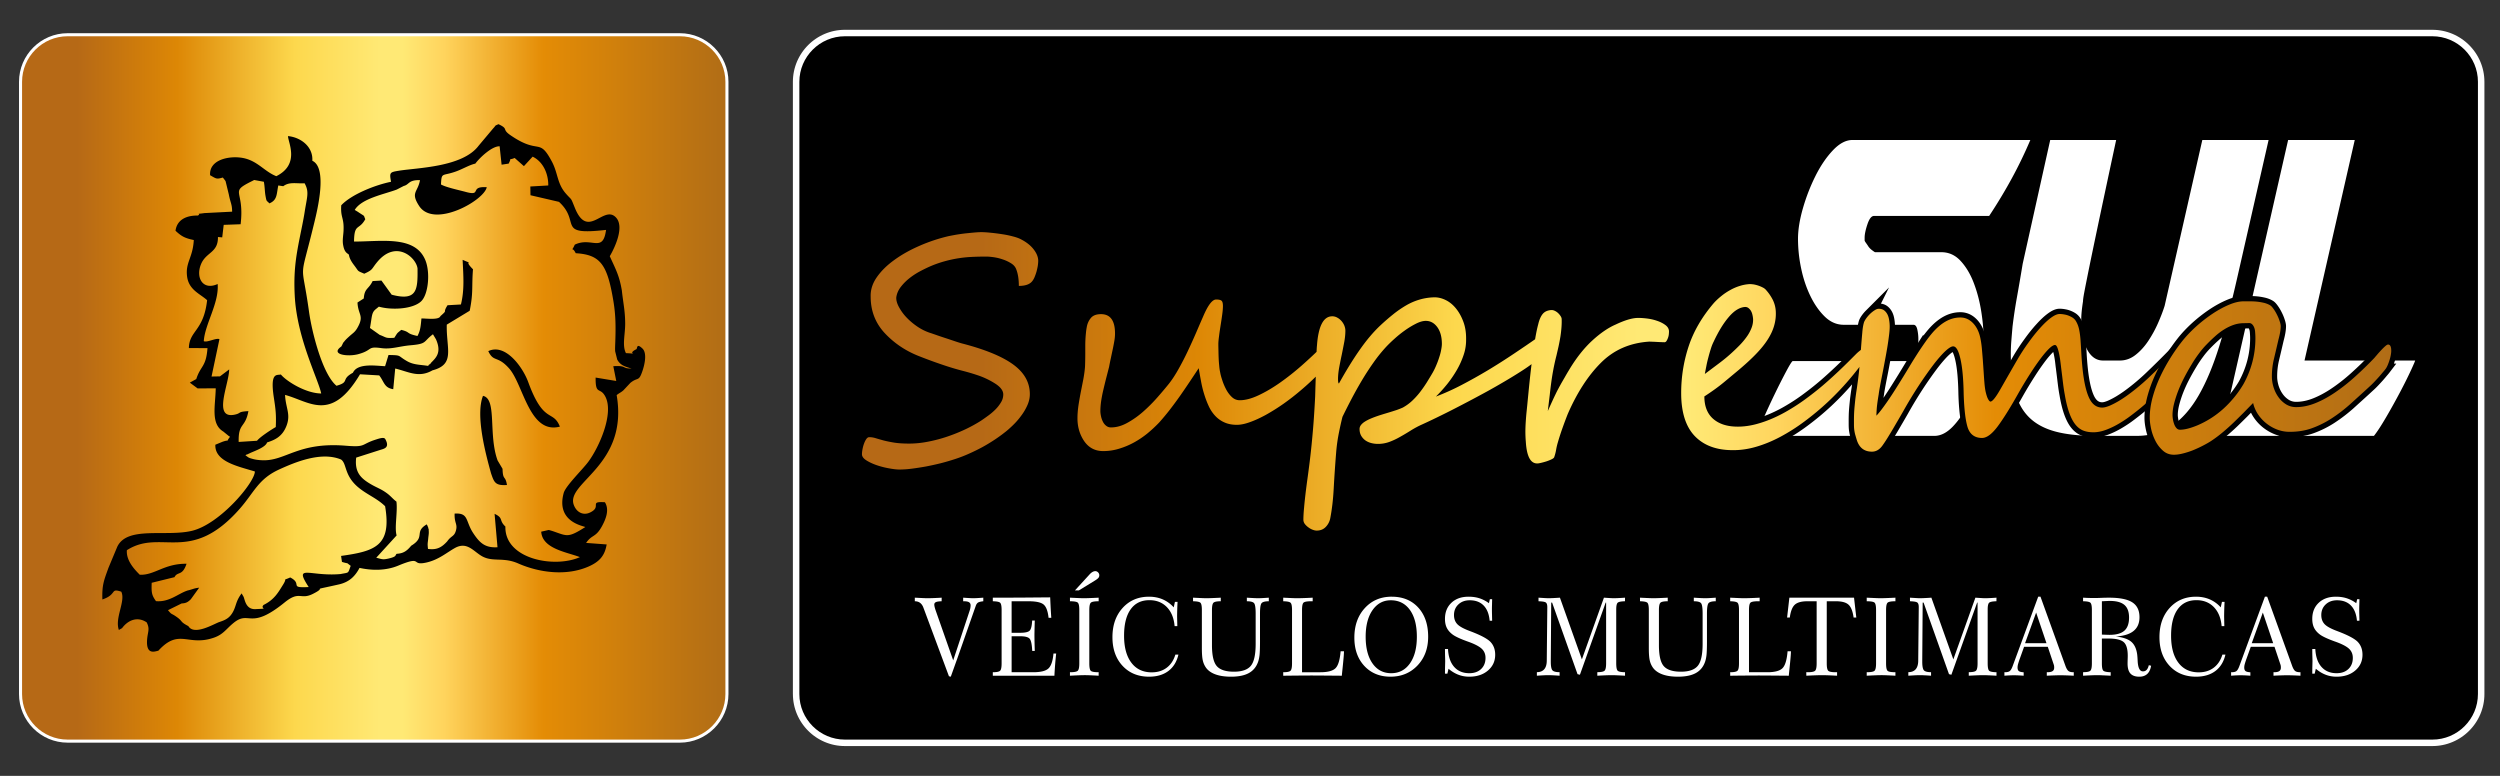 <svg xmlns="http://www.w3.org/2000/svg" width="580" height="180" shape-rendering="geometricPrecision" text-rendering="geometricPrecision" image-rendering="optimizeQuality" fill-rule="evenodd" clip-rule="evenodd"><rect width="100%" height="100%" fill="#333333" stroke="none"/><defs><linearGradient id="a" gradientUnits="userSpaceOnUse" x1="5.119" y1="90" x2="168.293" y2="90"><stop offset="0" stop-color="#B66916"/><stop offset=".078" stop-color="#B66916"/><stop offset=".22" stop-color="#DD8705"/><stop offset=".388" stop-color="#FDD84D"/><stop offset=".51" stop-color="#FFE975"/><stop offset=".541" stop-color="#FFE975"/><stop offset=".6" stop-color="#FFD45D"/><stop offset=".741" stop-color="#E48C05"/><stop offset="1" stop-color="#B16D16"/></linearGradient><linearGradient id="b" gradientUnits="userSpaceOnUse" x1="199.975" y1="88.477" x2="554.769" y2="88.477"><stop offset="0" stop-color="#B66916"/><stop offset=".078" stop-color="#B66916"/><stop offset=".22" stop-color="#DD8705"/><stop offset=".388" stop-color="#FDD84D"/><stop offset=".51" stop-color="#FFE975"/><stop offset=".541" stop-color="#FFE975"/><stop offset=".6" stop-color="#FFD45D"/><stop offset=".741" stop-color="#E48C05"/><stop offset="1" stop-color="#B16D16"/></linearGradient><linearGradient id="c" gradientUnits="userSpaceOnUse" x1="199.975" y1="88.477" x2="554.769" y2="88.477"><stop offset="0" stop-color="#B66916"/><stop offset=".078" stop-color="#B66916"/><stop offset=".22" stop-color="#DD8705"/><stop offset=".388" stop-color="#FDD84D"/><stop offset=".51" stop-color="#FFE975"/><stop offset=".541" stop-color="#FFE975"/><stop offset=".6" stop-color="#FFD45D"/><stop offset=".741" stop-color="#E48C05"/><stop offset="1" stop-color="#B16D16"/></linearGradient></defs><path fill="#fff" fill-rule="nonzero" d="M564.319 9.913H196.015v-3h368.304v3zm12.065 9.062h-3.007l-.011-.466-.036-.459-.057-.451-.08-.445-.102-.436-.122-.429-.143-.42-.163-.41-.182-.401-.201-.391-.218-.379-.237-.369-.254-.355-.27-.344-.286-.33-.301-.316-.316-.301-.329-.285-.343-.27-.356-.254-.368-.236-.38-.219-.39-.201-.401-.181-.41-.163-.42-.143-.428-.122-.436-.102-.444-.079-.451-.058-.458-.035-.465-.012v-3l.618.016.611.046.603.078.594.106.583.136.573.164.56.19.548.217.534.243.521.267.505.292.489.314.473.337.455.358.438.379.419.4.399.419.379.438.359.454.337.474.314.488.291.505.267.52.243.534.217.548.19.56.164.572.135.583.107.593.077.603.047.61.015.618zm-3.007 142.05V18.975h3.007v142.05h-3.007zm-9.058 12.061v-2.999l.465-.012.458-.035.451-.058.444-.08.436-.101.428-.122.42-.143.41-.163.401-.181.39-.201.38-.219.368-.237.356-.253.343-.27.329-.286.316-.301.301-.316.286-.33.27-.343.254-.356.237-.368.218-.38.201-.39.182-.401.163-.411.143-.419.122-.429.102-.437.08-.444.057-.452.036-.459.011-.465h3.007l-.015.617-.047.611-.077.602-.107.593-.135.583-.164.572-.19.561-.217.547-.243.534-.267.52-.291.505-.314.489-.337.473-.359.455-.379.438-.399.419-.419.399-.438.38-.455.358-.473.337-.489.314-.505.291-.521.268-.534.242-.548.217-.56.191-.573.164-.583.135-.594.107-.603.077-.611.047-.618.015zm-368.304-2.999h368.304v2.999H196.015v-2.999zm-12.065-9.062h3.007l.012.465.035.459.057.452.08.444.102.437.122.429.143.419.163.411.182.401.201.39.218.38.237.368.254.356.27.343.286.33.301.316.316.301.329.286.344.27.355.254.368.235.38.22.39.201.401.181.41.163.42.143.428.122.436.101.444.08.45.058.459.035.465.012v2.999l-.618-.015-.611-.047-.603-.077-.594-.107-.583-.135-.573-.164-.56-.191-.548-.217-.534-.242-.521-.268-.505-.291-.489-.314-.473-.337-.455-.358-.438-.38-.419-.4-.399-.418-.38-.438-.358-.455-.337-.473-.314-.489-.291-.505-.267-.52-.243-.534-.217-.547-.19-.561-.164-.572-.135-.583-.107-.593-.077-.602-.047-.611-.015-.617zm3.007-142.05v142.05h-3.007V18.975h3.007zm9.058-12.062v3l-.465.012-.459.035-.45.058-.444.079-.436.102-.428.122-.42.143-.41.163-.401.181-.39.201-.38.219-.368.236-.355.254-.344.27-.329.285-.316.301-.301.316-.286.33-.27.343-.254.356-.237.369-.218.379-.201.391-.182.401-.163.41-.143.42-.122.429-.102.436-.08.445-.057.451-.035.459-.012.466h-3.007l.015-.618.047-.61.077-.603.107-.593.135-.583.164-.572.19-.56.217-.548.243-.534.267-.52.291-.505.314-.488.337-.473.358-.455.38-.438.399-.419.419-.4.438-.379.455-.358.473-.337.489-.315.505-.291.521-.267.534-.243.548-.217.56-.19.573-.164.583-.136.594-.106.603-.078.611-.046.618-.016z"/><path d="M196.015 8.413h368.304c5.809 0 10.562 4.752 10.562 10.562v142.05c0 5.809-4.753 10.562-10.562 10.562H196.015c-5.809 0-10.562-4.753-10.562-10.562V18.975c0-5.81 4.753-10.562 10.562-10.562z"/><path fill="none" stroke="#fff" stroke-width="1.42" stroke-miterlimit="22.926" d="M15.68 8.413h142.052c5.808 0 10.561 4.752 10.561 10.561v142.052c0 5.808-4.753 10.561-10.561 10.561H15.68c-5.809 0-10.561-4.753-10.561-10.561V18.974c0-5.809 4.752-10.561 10.561-10.561z"/><path fill="url(#a)" fill-rule="nonzero" d="M15.68 8.413h142.052c5.808 0 10.561 4.752 10.561 10.561v142.052c0 5.808-4.753 10.561-10.561 10.561H15.68c-5.809 0-10.561-4.753-10.561-10.561V18.974c0-5.809 4.752-10.561 10.561-10.561z"/><path d="M79.334 130.366c1.873.574.741-.048 2.029.907-.698 1.861-.288 1.487-2.343 1.904-7.144.648-10.96-2.453-7.401 3.018-4.742.247-1.297-.69-4.292-2.227-2.039.929-.461-.215-1.69 1.732-1.026 1.626-1.927 3.383-4.474 4.637-.98.989 1.557.809-1.892.981-2.229.11-2.453-2.146-2.761-2.87l-.457-.778c-1.34 1.792-1.214 2.752-1.933 4.152-.824 1.607-1.864 2.029-3.291 2.505-1.221.438-5.794 3.193-7.126.934-2.047-1.068-1.207-1.052-2.652-2.086-1.484-1.061-1.067-.394-2.078-1.616l3.167-1.561c.879-.051 1.363-.201 2.135-.979l1.934-2.678c-1.339.157-1.326.335-2.695.656-2.203.72-4.212 2.739-7.324 2.468-1.022-1.415-1.073-2.028-.999-4.26l5.291-1.303c.71-1.415 1.826-.164 2.796-3.116-5.233-.042-7.399 2.696-10.847 2.555-1.394-1.379-3.174-3.382-2.997-5.697 7.958-5.093 14.717 3.415 26.166-9.585 3.386-3.845 4.298-6.92 9.147-9.135 3.703-1.69 9.751-4.241 14.371-2.319 1.43.997.626 3.773 4.221 6.638 2.012 1.604 4.182 2.415 6.006 4.198 1.546 9.178-2.265 10.425-10.215 11.532l.204 1.393zm-27.519-30.242l1.262 1.029c.051.037.192.122.289.181-1.222 1.565.266.448-1.784 1.172l-1.62.669c-.186 3.981 5.427 5.041 9.17 6.211-.048 2.591-8.107 12.191-14.573 13.756-6.066 1.467-15.002-1.173-17.345 3.687l-2.05 4.91c-1.075 2.993-1.515 3.956-1.412 7.34 3.517-1.2 1.72-2.694 4.385-1.806 1.063 2.181-1.559 6.063-.562 8.877l.752-.427c1.283-1.763 3.485-2.828 5.7-1.335.793 1.556.261 2.13.109 3.887-.34 3.925 1.96 2.772 2.588 2.701 4.88-5.339 6.819-.905 12.932-3.047 2.139-.749 2.756-1.952 4.494-3.382 3.78-3.106 3.713 1.852 11.874-4.773 3.501-2.842 3.616-.506 6.582-2 3.816-1.922-1.502-.497 5.992-2.18 2.539-.571 3.82-1.99 4.815-3.84 2.978.653 6.181.636 8.938-.512 6-2.494 2.714.175 6.686-.759 2.758-.649 4.623-2.292 6.487-3.337 2.929-1.641 4.426.945 6.476 1.993 2.479 1.268 4.784.073 8.213 1.58 5.021 2.205 11.259 2.933 16.296.733 2.654-1.161 3.806-2.596 4.235-5.138l-4.767-.356c1.384-2.031 2.215-1.143 3.737-3.991.835-1.563 1.709-3.695.625-5.443-3.88-.258-.567 1.012-3.45 2.382-1.643.782-3.187-.107-3.786-1.806-1.832-5.204 12.758-9.079 9.96-25.435.607-.492 1.028-.619 1.577-1.121l1.591-1.702c1.837-1.488 1.934-.127 2.861-2.911.43-1.294 1.085-3.988-.045-5.067-1.438-1.374-1.143.021-1.42.159-2.612 1.302 1.381 1.081-2.41.909-.922-1.82-.162-4.264-.177-6.926-.015-2.898-.469-4.754-.777-7.636-.602-3.492-1.417-4.864-2.798-7.925 0 0 4.182-6.879 1.123-9.275-2.808-2.198-6.292 5.298-9.222-1.94-1.076-2.656-.562-1.563-2.104-3.335-2.059-2.367-1.778-4.693-3.248-7.443-3.041-5.689-2.833-1.429-9.584-6.076-2.129-1.466-.304-1.396-2.786-2.564-1.062.465-.49.228-1.225.974l-3.393 4.038c-3.743 4.988-14.311 5.101-18.49 5.786-2.123.347-2.211.401-1.82 2.566-3.857.785-9.255 2.995-11.551 5.455-.19 2.957.676 2.789.533 5.895-.047 1.022-.282 2.169-.112 3.209.309 1.883.943 1.951 1.355 2.349.144.965.656 1.722 1.294 2.566 1.096 1.448.534 1.104 2.272 1.854 2.095-.952 1.609-1.029 2.997-2.706 4.341-5.244 9.019-1.114 9.36 1.477.064 4.953-.081 7.661-5.999 6.099l-2.371-3.282-2.046.117c-.934 1.958-1.878 1.608-2.055 4.038l-1.456.938c.143 2.967 1.648 3.007-.055 5.938-.548.941-.971 1.127-1.799 1.874-.381.344-.833.75-1.124 1.117-.705.891-.034-.107-.767 1.271-2.694 1.887 1.498 2.436 3.88 1.795 3.543-.955 1.991-1.887 5.394-1.414 2.285.319 4.18-.439 6.78-.66 3.928-.334 2.87-.818 5.201-2.556l.695 1.163c1.401 3.152-.06 4.343-1.165 5.482-.075.077-.108.285-.317.342-.216.057-.225.227-.318.356-1.951-.311-3.363-.223-4.886-1.09-2.342-1.332-1.161-1.388-4.322-1.44l-.796 2.598c-2.076-.079-6.4-.8-7.46 1.519-2.93 1.595-.617 2.124-3.813 3.022-3.318-2.75-5.749-12.681-6.373-17.179-1.758-12.694-2.339-5.945 1.232-20.707.699-2.886 3.109-12.667-.467-14.316.212-3.177-2.567-5.418-5.638-5.725-.013 1.442 2.85 6.52-2.713 9.302-2.748-1.052-4.364-3.605-7.788-4.23-3.153-.575-7.836.393-7.576 4.003 1.501.873 1.513.949 2.951.539.113.139.582.725.642.85l.759 3.118c.382 1.995.744 2.144.761 3.95l-6.398.33c-2.585.359-.602-.084-1.539.573-2.715-.054-4.873.997-5.199 3.528 1.377 1.278 2.115 1.71 4.239 2.151-.217 4.146-1.98 5.172-1.555 8.46.405 3.133 3.023 4.012 4.649 5.499-.813 7.226-4.135 6.982-4.235 11.101l4.319.024c-.328 4.449-1.606 4.023-2.601 7.169l-1.5.831 1.816 1.344 4.198-.028c-.07 4.033-1.231 8.259 1.766 10.035zm9.399-57.956c.232 1.236.201 2.287.386 3.292.261 1.422.213.975.896 1.723 1.876-.778 1.644-2.163 2.07-4.156l1.148.172c1.434-1.085 3.031-.56 4.946-.682 1.133 1.99.562 3.171.021 6.658-.297 1.92-.755 4.01-1.15 5.995-.923 4.641-1.429 7.978-1.152 13.426.503 9.888 5.469 19.389 6.142 22.69-3.548-.019-8.018-2.793-9.366-4.408-.837.263-2.555-.719-1.631 5.314.426 2.779.585 4.026.453 6.886-.887.493-3.692 2.31-4.347 3.177l-4.255.274c-.118-4.526 1.525-3.133 2.257-7.149-2.551.137-1.622.46-3.071.794-5.334 1.232-1.423-7.027-1.389-10.468l-2.14 1.613-1.955.037 1.833-8.665c-.705-.382-2.908.861-3.63.454.244-3.946 3.573-8.833 3.216-13.253-3.43 1.557-5.128-1.45-3.882-4.548 1.174-2.918 4.008-2.628 3.95-6.359l.991.089.344-2.908 3.925-.141c.987-8.266-2.884-7.276 2.758-10.064a9.2 9.2 0 00.38-.204l2.252.411zM88.102 77.7l-2.271-1.608c.496-2.619.317-3.526 1.341-4.356l.723-.593c2.901.832 7.787.611 9.773-1.202 1.702-1.551 2.22-6.706.994-9.63-2.4-5.725-10.123-4.268-16.53-4.269.063-4.337 1.14-2.505 2.612-5.189-.488-1.099.112-.463-1.729-1.713l-.717-.435c1.586-2.67 6.795-3.619 9.74-4.723l1.636-.843c1.335-.321 1.005-1.413 3.764-1.351-.488 2.84-2.263 2.805-.201 5.987 3.433 5.294 15.086-1.247 15.692-4.342-4.158-.275-.993 2.158-4.876 1.093-1.499-.411-4.6-1.064-5.742-1.728.132-2.918.23-1.864 3.408-2.994 1.63-.58 3.192-1.551 4.556-1.842 1.001-1.371 3.89-4.096 5.639-4.021l.458 4.268 1.638-.252c.958-1.861-.361-.556 1.392-1.31l2.147 1.9 2.023-2.201c2.495 1.188 3.666 4.058 3.628 6.684l-4.162.237.035 2.028 6.611 1.535c5.223 4.765-.801 7.843 10.923 6.508-.727 5.465-3.357 1.534-7.254 3.422-.919 2.062-.667.149.217 1.987 5.771.341 7.34 2.661 8.742 11.119.54 3.254.559 5.897.437 9.464-.02.571-.078 1.659-.027 2.186l.469 1.887c.724 1.396 1.936 1.676 3.315 2.093-2.361.026-.948-.736-4.219-.539l.686 3.432-4.787-.794c-.056 4.223 1.042 2.065 2.266 4.437 2.02 3.919-1.439 11.699-3.967 15.108-1.364 1.838-5.264 5.591-5.711 7.249-1.797 6.654 4.458 7.593 5.018 7.885-3.976 2.533-4.177 2.115-7.348 1.018-.14-.048-.985-.324-1.166-.333l-1.714.389c.252 4.002 5.991 4.734 8.981 5.907-5.871 2.622-17.477.5-17.293-7.098-1.583-1.482-.355-1.95-2.508-2.946l.677 7.751c-2.932.188-4.164-1.081-5.589-3.21-1.914-2.856-1.008-4.808-4.359-4.6-.087 2.308.755 2.381.284 4.007-.393 1.359-1.076 1.101-1.998 2.431-1.308 1.433-2.44 2.037-4.462 1.759-.158-1.405-.046-1.272.059-2.486.043-.501.152-1.015.125-1.515-.076-1.407.122.234-.134-.936-.026-.122-.128-.3-.156-.395-.027-.091-.125-.244-.189-.365-3.023 1.803-.181 2.878-3.597 4.954-1.036 1.256-1.842 1.793-3.367 1.874-.429.363.091.629-1.812 1.084-1.498.359-1.645.136-2.936-.167l4.73-5.18c-.536-1.786.264-5.455-.045-7.847-.871-.642-1.278-1.263-2.256-1.975-1.311-.953-2.111-1.165-3.48-1.943-2.44-1.387-4.021-2.799-3.601-6.288l5.658-1.809c.976-.282 2.114-.574 1.126-2.429-.167-.306-.439-.543-2.126.024-3.682 1.144-2.243 1.858-7.066 1.458-11.1-.917-13.947 3.579-19.35 3.374-.657-.026-1.412-.096-2.05-.26-1.248-.32-1.112-.35-1.887-.895.128-.077.184-.165.403-.197l.802-.376c1.088-.48 3.494-1.335 3.813-2.406 1.875-.602 3.562-1.387 4.51-3.865 1.037-2.711-.189-4.077-.336-7.162 5.695 1.522 10.683 6.473 17.39-4.786l4.456.261c1.189 1.521 1.136 2.871 3.253 3.2l.457-4.795c3.057.71 5.443 2.266 8.64.421 5.365-1.409 3.174-4.999 3.326-10.607l5.315-3.22c.872-4.27.437-5.428.764-9.624-2.472-2.452.56-.902-2.404-2.189.177 3.798.449 6.93-.392 10.356l-3.107.177c-1.273 2.006.222.885-1.65 2.521-.333.994-3.424.498-4.408.556-.167 1.792-.247 2.835-.923 4.057-2.816-.615-1.479-.852-3.756-1.421-1.116.919-.765.538-1.61 1.841-2.152.159-1.862-.132-3.384-.669zm25.829 32.139c.713 2.06.958 2.864 3.685 2.682-.366-2.33-.954-.939-1.024-3.756l-1.146-1.935c-2.212-6.054-.085-14.296-3.392-14.99-1.805 4.561.695 13.742 1.877 17.999zm15.962-10.863c-1.593-4.039-3.738-.464-7.34-10.323-1.285-3.515-5.321-9.082-9.269-7.191 1.239 2.657 2.09.946 4.812 3.988 3.351 3.744 4.701 15.394 11.797 13.526z"/><path fill="#fff" fill-rule="nonzero" d="M212.237 138.662c.82.042 1.441.071 1.866.092.425.021.769.033 1.042.033.425 0 .904-.012 1.437-.033.534-.021 1.164-.05 1.888-.092l-.013.831c-.635.017-1.076.08-1.324.198-.252.114-.378.303-.378.567 0 .147.029.336.079.563.056.231.135.504.245.816l4.063 11.569 3.829-11.569c.067-.198.117-.404.155-.618.033-.214.054-.4.054-.567 0-.337-.125-.58-.369-.732-.248-.151-.647-.227-1.193-.227h-.164v-.831c.567.042 1.042.071 1.416.092.378.021.697.033.962.033.257 0 .559-.012.916-.033s.815-.05 1.375-.092v.831c-.61.068-1.018.173-1.232.316-.214.142-.383.382-.504.718l-4.236 12.082c-.282.786-.597 1.673-.95 2.652-.353.984-.559 1.559-.614 1.731l-.432-.096-5.85-15.717a1.52 1.52 0 01-.059-.16c-.362-1.017-1.034-1.526-2.009-1.526v-.831zm31.404-.076c.034.79.071 1.575.109 2.357.042.782.093 1.576.148 2.383h-.631c-.164-1.529-.542-2.551-1.135-3.063-.588-.513-1.765-.77-3.521-.77h-3.917v7.313h1.971c1.189 0 1.937-.177 2.248-.53.307-.353.488-1.126.547-2.32h.605c-.025.828-.042 1.534-.055 2.114-.013.58-.021 1.026-.021 1.336 0 .421.008.925.021 1.522.013.597.03 1.29.055 2.088h-.593c-.067-1.453-.256-2.386-.567-2.794-.311-.408-1.059-.61-2.24-.61h-1.971v8.346h5.001c1.744 0 2.929-.294 3.551-.886.622-.593 1.008-1.74 1.156-3.45h.63a84.22 84.22 0 00-.408 5.144h-14.292v-.808c.886 0 1.45-.113 1.685-.34.24-.222.357-.798.357-1.719V141.54c0-.929-.113-1.496-.344-1.706-.232-.21-.794-.324-1.698-.341v-.831c2.74 0 5.224-.009 7.451-.026 2.223-.017 4.177-.034 5.858-.05zm4.588.076c.887.042 1.567.071 2.038.092.475.021.862.033 1.168.033.379 0 .837-.012 1.379-.033s1.236-.05 2.072-.092v.831c-.971 0-1.572.11-1.812.332-.239.223-.357.794-.357 1.711v12.367c0 .951.122 1.53.361 1.74.244.211.845.315 1.808.315v.808c-1.11-.059-1.858-.097-2.248-.11a28.365 28.365 0 00-2.215.009c-.526.017-1.257.05-2.194.101v-.808c.954 0 1.551-.109 1.799-.331.248-.223.37-.799.37-1.724v-12.367c0-.942-.118-1.517-.358-1.727-.239-.21-.84-.316-1.811-.316v-.831zm5.774-3.96l-3.702 2.27h-.912l3.395-3.711c.223-.248.446-.433.673-.563.222-.126.441-.189.643-.189.256 0 .475.097.66.29.185.193.277.42.277.685a.893.893 0 01-.21.584c-.139.168-.412.382-.824.634zm18.296 6.204l.286-1.27h.605v.084a75.472 75.472 0 00-.101 3.156c0 .189.009.631.026 1.32.008.441.016.798.025 1.072h-.631c-.164-1.883-.769-3.358-1.807-4.426-1.042-1.067-2.386-1.601-4.039-1.601-1.891 0-3.345.71-4.357 2.131-1.013 1.42-1.522 3.454-1.522 6.106 0 2.69.564 4.783 1.694 6.27 1.126 1.492 2.702 2.236 4.72 2.236 1.361 0 2.517-.353 3.462-1.063.95-.71 1.622-1.728 2.026-3.047h.706c-.387 1.652-1.164 2.92-2.333 3.799-1.172.878-2.664 1.319-4.475 1.319-2.547 0-4.598-.84-6.156-2.525-1.56-1.681-2.342-3.9-2.342-6.649 0-2.773.786-5.034 2.363-6.774 1.575-1.74 3.618-2.609 6.131-2.609 1.155 0 2.219.21 3.185.625a7.234 7.234 0 012.534 1.846zm20.024 7.661c0 1.618-.038 2.752-.11 3.408-.075.651-.198 1.206-.369 1.668-.421 1.139-1.139 1.984-2.157 2.53-1.016.546-2.382.819-4.097.819-1.42 0-2.622-.18-3.606-.537-.983-.358-1.723-.883-2.214-1.58a4.743 4.743 0 01-.723-1.665c-.143-.622-.214-1.58-.214-2.87v-8.804c0-.925-.114-1.496-.341-1.702-.227-.21-.794-.324-1.702-.341l-.012-.831c.853.042 1.512.071 1.971.092.458.021.836.033 1.134.033.37 0 .815-.012 1.336-.033.522-.021 1.19-.05 2.001-.092v.831c-.904 0-1.467.114-1.698.345-.231.231-.345.794-.345 1.698v8.153c0 2.386.379 4.008 1.135 4.862.752.853 2.077 1.282 3.963 1.282 1.874 0 3.181-.458 3.925-1.374.744-.912 1.114-2.615 1.114-5.103v-7.005c0-1.341-.126-2.148-.382-2.433-.253-.282-.808-.425-1.661-.425v-.831c.639.042 1.173.071 1.593.092.425.021.782.033 1.076.033.223 0 .504-.008.845-.025.34-.017.866-.05 1.58-.1v.831c-.853 0-1.408.143-1.66.425-.257.285-.382 1.092-.382 2.433v6.216zm5.385-9.905c.853.042 1.518.071 1.997.092.475.021.861.033 1.155.033.476 0 1.013-.012 1.606-.033.596-.021 1.29-.05 2.076-.092v.831h-.357c-.933 0-1.521.106-1.757.316-.24.21-.357.785-.357 1.727v14.422h4.257c1.727 0 2.9-.315 3.517-.941.622-.63 1.013-1.937 1.177-3.925h.782c0 .584-.118 1.976-.353 4.186-.068.638-.114 1.134-.147 1.488l-4.026-.034a435.847 435.847 0 00-2.921-.017c-1.345 0-3.463.017-6.354.051h-.295v-.808c.887 0 1.45-.113 1.686-.34.239-.222.357-.798.357-1.719v-12.363c0-.925-.113-1.496-.345-1.702-.231-.21-.793-.324-1.698-.341v-.831zm24.945.604c-1.756 0-3.164.766-4.228 2.291-1.063 1.525-1.592 3.58-1.592 6.156 0 2.627.529 4.695 1.592 6.207 1.064 1.509 2.505 2.265 4.329 2.265 1.828 0 3.278-.76 4.349-2.277 1.072-1.517 1.606-3.585 1.606-6.195 0-2.643-.538-4.71-1.614-6.207-1.071-1.491-2.555-2.24-4.442-2.24zm.21-.831c2.576 0 4.631.84 6.165 2.517 1.534 1.68 2.303 3.933 2.303 6.766 0 2.71-.823 4.933-2.467 6.669-1.647 1.735-3.74 2.605-6.283 2.605-2.496 0-4.513-.832-6.056-2.492-1.541-1.663-2.315-3.849-2.315-6.559 0-2.808.807-5.094 2.425-6.859 1.618-1.765 3.694-2.647 6.228-2.647zm22.57 1.508l.214-.933h.53c-.012.509-.025.958-.033 1.349-.014.387-.018.714-.018.975 0 .386.004.803.018 1.244.008.446.021.92.033 1.429h-.58c-.139-1.543-.605-2.719-1.395-3.526-.79-.811-1.866-1.215-3.232-1.215-1.071 0-1.946.32-2.627.963-.676.638-1.017 1.458-1.017 2.462 0 .87.257 1.572.765 2.11.509.538 1.496 1.08 2.967 1.622 2.463.929 4.047 1.77 4.757 2.53.71.761 1.068 1.744 1.068 2.95 0 1.488-.559 2.706-1.681 3.661-1.118.954-2.568 1.428-4.337 1.428-.895 0-1.74-.151-2.53-.458-.794-.302-1.551-.764-2.273-1.382l-.269 1.135h-.559c0-.593.008-1.211.025-1.862.017-.647.025-1.001.025-1.055 0-.067-.008-.408-.025-1.03a64.599 64.599 0 01-.025-1.778h.705c.085 1.782.556 3.161 1.421 4.149.866.983 2.043 1.474 3.526 1.474 1.13 0 2.042-.323 2.727-.97.685-.652 1.026-1.513 1.026-2.585 0-.815-.261-1.487-.778-2.021-.517-.534-1.462-1.063-2.84-1.588a32.392 32.392 0 00-.677-.244c-1.576-.576-2.677-1.088-3.299-1.538-.635-.471-1.093-.992-1.379-1.564-.289-.576-.432-1.273-.432-2.093 0-1.554.5-2.798 1.5-3.74.996-.937 2.324-1.407 3.975-1.407.92 0 1.765.121 2.53.369a7.603 7.603 0 012.194 1.139zm11.502-1.281c.634.042 1.122.071 1.47.092.35.021.623.033.82.033.324 0 .694-.012 1.122-.033.429-.021.946-.05 1.555-.092l5.094 14.317 5.114-14.317c.601.042 1.072.071 1.417.092.344.021.621.033.835.033.337 0 .715-.012 1.143-.033.425-.021.925-.05 1.501-.092l-.013.831c-.861.017-1.416.122-1.66.316-.247.193-.37.727-.37 1.605v12.477c0 .945.118 1.521.35 1.731.235.206.798.32 1.693.336v.808a119.43 119.43 0 00-2.026-.101 29.706 29.706 0 00-1.055-.026c-.311 0-.718.009-1.218.026s-1.21.05-2.131.101v-.82c.882 0 1.446-.118 1.685-.349.24-.235.358-.803.358-1.706V139.8h-.102l-5.975 16.739-.555-.135-5.896-16.604h-.21l-.097 13.351v.358c0 1.05.13 1.718.387 2.008.26.286.811.429 1.656.429v.82a65.903 65.903 0 00-1.669-.101c-.39-.017-.706-.026-.954-.026-.239 0-.55.009-.941.026-.391.017-.958.05-1.707.101v-.82c1.514-.017 2.278-.908 2.295-2.668v-.101l.122-12.196v-.147c0-.542-.118-.895-.353-1.059-.231-.164-.794-.256-1.685-.282v-.831zm39.082 9.905c0 1.618-.038 2.752-.11 3.408-.075.651-.197 1.206-.369 1.668-.42 1.139-1.139 1.984-2.156 2.53-1.017.546-2.383.819-4.097.819-1.421 0-2.623-.18-3.606-.537-.983-.358-1.723-.883-2.215-1.58a4.743 4.743 0 01-.723-1.665c-.143-.622-.214-1.58-.214-2.87v-8.804c0-.925-.114-1.496-.341-1.702-.227-.21-.794-.324-1.702-.341l-.012-.831c.853.042 1.513.071 1.971.092.458.021.836.033 1.135.033.369 0 .815-.012 1.336-.033.521-.021 1.189-.05 2-.092v.831c-.903 0-1.466.114-1.697.345-.232.231-.345.794-.345 1.698v8.153c0 2.386.378 4.008 1.134 4.862.753.853 2.077 1.282 3.964 1.282 1.873 0 3.181-.458 3.924-1.374.744-.912 1.114-2.615 1.114-5.103v-7.005c0-1.341-.126-2.148-.382-2.433-.252-.282-.807-.425-1.66-.425v-.831c.639.042 1.172.071 1.592.092.425.021.782.033 1.076.033.223 0 .505-.008.845-.025.34-.017.866-.05 1.58-.1v.831c-.853 0-1.407.143-1.659.425-.257.285-.383 1.092-.383 2.433v6.216zm5.386-9.905c.853.042 1.517.071 1.996.092.475.021.862.033 1.156.033.475 0 1.013-.012 1.605-.033.597-.021 1.29-.05 2.076-.092v.831h-.357c-.933 0-1.521.106-1.757.316-.239.21-.357.785-.357 1.727v14.422h4.257c1.727 0 2.9-.315 3.518-.941.622-.63 1.013-1.937 1.177-3.925h.781c0 .584-.117 1.976-.353 4.186-.067.638-.113 1.134-.147 1.488l-4.026-.034a435.494 435.494 0 00-2.921-.017 602.8 602.8 0 00-6.354.051h-.294v-.808c.886 0 1.45-.113 1.685-.34.24-.222.358-.798.358-1.719v-12.363c0-.925-.114-1.496-.345-1.702-.231-.21-.794-.324-1.698-.341v-.831zm13.728 0h15.003l.529 4.614h-.63c-.198-1.446-.584-2.438-1.164-2.976-.58-.538-1.555-.807-2.925-.807h-2.139v14.41c0 .933.122 1.514.361 1.728.244.218.82.327 1.728.327h.306v.808c-.996-.051-1.74-.084-2.244-.101-.5-.017-.899-.026-1.193-.026-.345 0-.799.009-1.362.026-.563.017-1.34.05-2.336.101l-.013-.808h.311c.912 0 1.491-.113 1.731-.34.244-.222.366-.798.366-1.715v-14.41h-2.147c-1.379 0-2.354.269-2.934.812-.576.542-.958 1.534-1.147 2.971h-.63l.529-4.614zm17.948 0c.886.042 1.567.071 2.038.092.475.021.861.033 1.168.033.379 0 .837-.012 1.378-.033.543-.021 1.236-.05 2.073-.092v.831c-.971 0-1.572.11-1.812.332-.24.223-.357.794-.357 1.711v12.367c0 .951.122 1.53.361 1.74.244.211.845.315 1.808.315v.808a147.2 147.2 0 00-2.249-.11 28.312 28.312 0 00-2.214.009c-.526.017-1.257.05-2.194.101v-.808c.954 0 1.55-.109 1.798-.331.248-.223.37-.799.37-1.724v-12.367c0-.942-.118-1.517-.357-1.727-.24-.21-.841-.316-1.811-.316v-.831zm10.034 0c.634.042 1.122.071 1.47.092.349.021.622.033.82.033.324 0 .693-.012 1.122-.033.429-.021.945-.05 1.555-.092l5.094 14.317 5.114-14.317c.601.042 1.071.071 1.416.092.345.021.622.033.836.033.337 0 .715-.012 1.143-.033.425-.021.925-.05 1.501-.092l-.013.831c-.862.017-1.416.122-1.66.316-.248.193-.37.727-.37 1.605v12.477c0 .945.118 1.521.349 1.731.235.206.798.32 1.694.336v.808a119.43 119.43 0 00-2.026-.101 29.76 29.76 0 00-1.055-.026c-.311 0-.719.009-1.218.026-.5.017-1.211.05-2.131.101v-.82c.882 0 1.445-.118 1.685-.349.24-.235.357-.803.357-1.706V139.8h-.101l-5.975 16.739-.555-.135-5.896-16.604h-.21l-.097 13.351v.358c0 1.05.13 1.718.386 2.008.261.286.812.429 1.656.429v.82a65.602 65.602 0 00-1.668-.101 22.887 22.887 0 00-.954-.026c-.239 0-.55.009-.941.026-.391.017-.958.05-1.707.101v-.82c1.513-.017 2.278-.908 2.295-2.668v-.101l.122-12.196v-.147c0-.542-.118-.895-.353-1.059-.231-.164-.794-.256-1.685-.282v-.831zm29.269 3.454l-2.572 7.111h4.972l-2.4-7.111zm.479-3.681h.53l5.824 16.145c.215.559.442.924.681 1.105.244.181.613.273 1.118.273h.096v.808a78.59 78.59 0 00-1.672-.076 38.248 38.248 0 00-2.841 0 65.04 65.04 0 00-1.74.076v-.808h.122c.55 0 .954-.083 1.206-.252.256-.167.383-.437.383-.806 0-.131-.005-.252-.017-.366a1.521 1.521 0 00-.06-.286l-1.403-4.19h-5.501l-.988 2.748a18.51 18.51 0 00-.424 1.316 3.238 3.238 0 00-.105.727c0 .403.101.681.302.841.202.155.576.247 1.118.281v.795a31.574 31.574 0 00-1.218-.076 21.212 21.212 0 00-2.068 0c-.37.017-.761.042-1.18.076v-.808h.134c.491 0 .857-.088 1.088-.26.235-.173.458-.546.673-1.118l5.942-16.145zm14.775 8.799c.104 0 .264.005.466.013.668.025 1.105.038 1.32.038 1.567 0 2.71-.324 3.433-.966.723-.644 1.084-1.661 1.084-3.048 0-1.328-.357-2.303-1.076-2.924-.718-.618-1.845-.929-3.378-.929-.177 0-.467.008-.879.029-.407.021-.731.038-.97.046v7.741zm-4.363-8.572a35.663 35.663 0 002.266.075h.815c.147 0 .546-.012 1.197-.038a45.548 45.548 0 011.719-.037c2.488 0 4.291.356 5.409 1.075 1.122.719 1.681 1.87 1.681 3.455 0 1.391-.458 2.454-1.378 3.198-.921.743-2.295 1.168-4.123 1.273 1.639.181 2.833.588 3.58 1.215.748.63 1.21 1.617 1.391 2.975.042.353.08.861.11 1.525.084 1.585.491 2.379 1.222 2.379.354 0 .635-.114.853-.345.219-.227.392-.592.513-1.092l.53.134c-.139.845-.441 1.479-.899 1.904-.458.424-1.076.634-1.85.634-.929 0-1.609-.247-2.051-.739-.441-.492-.659-1.261-.659-2.308 0-.277.008-.613.021-1.008a26.4 26.4 0 00.017-.79c0-1.585-.32-2.647-.955-3.19-.634-.542-1.802-.815-3.508-.815h-1.538v5.757c0 .891.104 1.45.319 1.681.214.228.79.353 1.723.378v.808a280.532 280.532 0 00-2.118-.101 23.94 23.94 0 00-.938-.026c-.31 0-.718.009-1.218.026s-1.21.05-2.131.101v-.82c.887 0 1.45-.113 1.686-.336.239-.227.357-.795.357-1.711v-12.363c0-.929-.114-1.496-.345-1.706-.231-.211-.794-.324-1.698-.337v-.831zm31.933 2.244l.287-1.27h.604v.084a75.044 75.044 0 00-.1 3.156c0 .189.008.631.025 1.32.008.441.017.798.025 1.072h-.63c-.164-1.883-.769-3.358-1.807-4.426-1.042-1.067-2.387-1.601-4.039-1.601-1.891 0-3.345.71-4.358 2.131-1.013 1.42-1.521 3.454-1.521 6.106 0 2.69.563 4.783 1.694 6.27 1.126 1.492 2.702 2.236 4.719 2.236 1.362 0 2.517-.353 3.463-1.063.949-.71 1.622-1.728 2.025-3.047h.706c-.387 1.652-1.164 2.92-2.332 3.799-1.172.878-2.664 1.319-4.476 1.319-2.546 0-4.598-.84-6.156-2.525-1.559-1.681-2.341-3.9-2.341-6.649 0-2.773.786-5.034 2.362-6.774 1.576-1.74 3.618-2.609 6.131-2.609 1.156 0 2.219.21 3.186.625a7.222 7.222 0 012.533 1.846zm9.77 1.21l-2.572 7.111h4.972l-2.4-7.111zm.479-3.681h.53l5.824 16.145c.215.559.442.924.681 1.105.244.181.613.273 1.118.273h.097v.808a78.961 78.961 0 00-1.673-.076 38.248 38.248 0 00-2.841 0c-.563.017-1.143.042-1.74.076v-.808h.122c.55 0 .954-.083 1.206-.252.256-.167.383-.437.383-.806 0-.131-.005-.252-.017-.366a1.61 1.61 0 00-.059-.286l-1.404-4.19h-5.501l-.987 2.748a18.129 18.129 0 00-.425 1.316 3.238 3.238 0 00-.105.727c0 .403.101.681.302.841.202.155.576.247 1.118.281v.795a31.574 31.574 0 00-1.218-.076 21.171 21.171 0 00-2.067 0c-.371.017-.762.042-1.181.076v-.808h.134c.491 0 .857-.088 1.088-.26.236-.173.458-.546.673-1.118l5.942-16.145zm21.192 1.508l.214-.933h.53l-.034 1.349a29.07 29.07 0 00-.017.975c0 .386.004.803.017 1.244.009.446.021.92.034 1.429h-.58c-.139-1.543-.606-2.719-1.395-3.526-.791-.811-1.866-1.215-3.232-1.215-1.072 0-1.946.32-2.627.963-.676.638-1.017 1.458-1.017 2.462 0 .87.257 1.572.765 2.11.508.538 1.496 1.08 2.967 1.622 2.463.929 4.047 1.77 4.757 2.53.71.761 1.068 1.744 1.068 2.95 0 1.488-.559 2.706-1.682 3.661-1.117.954-2.567 1.428-4.336 1.428-.896 0-1.74-.151-2.53-.458-.795-.302-1.551-.764-2.274-1.382l-.268 1.135h-.56c0-.593.009-1.211.026-1.862.016-.647.025-1.001.025-1.055 0-.067-.009-.408-.025-1.03a64.71 64.71 0 01-.026-1.778h.706c.085 1.782.555 3.161 1.421 4.149.865.983 2.043 1.474 3.526 1.474 1.13 0 2.042-.323 2.727-.97.685-.652 1.026-1.513 1.026-2.585 0-.815-.261-1.487-.778-2.021-.517-.534-1.462-1.063-2.841-1.588a29.893 29.893 0 00-.676-.244c-1.576-.576-2.677-1.088-3.299-1.538-.635-.471-1.093-.992-1.379-1.564-.29-.576-.433-1.273-.433-2.093 0-1.554.5-2.798 1.501-3.74.996-.937 2.324-1.407 3.975-1.407.92 0 1.765.121 2.53.369a7.603 7.603 0 012.194 1.139zM445.058 79.364v-.777c0-.691-.081-1.403-.242-2.137-.163-.734-.459-1.101-.891-1.101h-16.186c-1.619 0-3.076-.626-4.371-1.878-1.294-1.252-2.414-2.849-3.358-4.792-.945-1.943-1.659-4.08-2.145-6.411a33.571 33.571 0 01-.728-6.864c0-2.072.377-4.425 1.133-7.059a43.712 43.712 0 012.913-7.512c1.187-2.374 2.536-4.36 4.047-5.957 1.51-1.598 3.021-2.397 4.532-2.397h41.276a101.304 101.304 0 01-4.249 8.807 117.19 117.19 0 01-5.302 8.808H434.78c-.594 0-1.106.647-1.538 1.942-.432 1.296-.648 2.331-.648 3.109v.648c0 .086.109.28.324.582.216.302.378.54.486.713.216.345.526.669.931.971.404.302.633.453.687.453H450.4c1.726 0 3.21.669 4.451 2.008 1.241 1.338 2.252 3.022 3.035 5.051.782 2.029 1.362 4.209 1.74 6.54.378 2.332.567 4.49.567 6.476v.777c0 2.245-.324 4.641-.972 7.188-.647 2.547-1.497 4.9-2.549 7.059-1.053 2.158-2.266 3.95-3.642 5.375-1.376 1.424-2.792 2.137-4.249 2.137h-41.275c.269-.864.823-2.245 1.658-4.145a170.24 170.24 0 012.671-5.763 149.12 149.12 0 012.631-5.181c.809-1.511 1.295-2.266 1.457-2.266h27.516c.809 0 1.282-.389 1.417-1.166.134-.777.202-1.598.202-2.461v-.777zm24.199-18.133l6.394-28.752h15.296a5516.022 5516.022 0 00-4.371 20.529c-1.025 4.878-1.78 8.526-2.265 10.944-.486 2.418-.783 3.95-.891 4.598-.108.647-.162 1.1-.162 1.359-.269 1.727-.405 3.108-.405 4.145 0 3.022.459 5.375 1.376 7.059.917 1.683 2.131 2.525 3.642 2.525h3.966c1.295 0 2.496-.431 3.602-1.295 1.106-.864 2.09-1.943 2.953-3.238a27.388 27.388 0 002.267-4.144c.647-1.468 1.159-2.807 1.538-4.016l8.74-38.466h15.377L519.03 64.47c-1.349 5.957-2.725 11.203-4.127 15.735-1.404 4.534-2.995 8.354-4.775 11.463-1.781 3.108-3.831 5.461-6.151 7.058-2.32 1.598-5.099 2.397-8.336 2.397h-9.47c-3.776 0-6.919-.346-9.428-1.036-2.509-.691-4.518-1.792-6.029-3.303-1.511-1.511-2.59-3.476-3.237-5.893-.648-2.418-.971-5.354-.971-8.807 0-.95.04-1.943.121-2.979.081-1.036.175-2.159.283-3.367.27-2.245.607-4.49 1.011-6.735.405-2.245.851-4.836 1.336-7.772zm45.969 39.892l15.62-68.644h15.458L534.65 83.638h25.655c.054 0-.256.734-.93 2.202a106.389 106.389 0 01-2.55 5.116 156.923 156.923 0 01-3.237 5.828c-1.133 1.942-2.077 3.389-2.833 4.339h-35.529z"/><path fill="none" stroke="#000" stroke-width="2.452" stroke-miterlimit="22.926" d="M240.868 60.519c0 .313-.036.688-.096 1.135a14.76 14.76 0 01-.302 1.367c-.133.459-.291.894-.46 1.305-.181.411-.374.737-.592.979-.568.677-1.583 1.027-3.046 1.027 0-1.607-.218-2.937-.665-4-.218-.496-.604-.919-1.16-1.258a8.752 8.752 0 00-1.85-.87 11.627 11.627 0 00-2.079-.52c-.689-.097-1.294-.157-1.789-.157-1.124 0-2.224.024-3.276.072a28.56 28.56 0 00-6.128.943 26.292 26.292 0 00-3.204 1.076c-.846.351-1.728.774-2.647 1.257a16.486 16.486 0 00-2.55 1.644 11.834 11.834 0 00-2.02 2.019c-.568.738-.93 1.535-1.063 2.418-.049.652.145 1.414.604 2.26a11.2 11.2 0 001.813 2.478c.774.81 1.656 1.535 2.66 2.2a11.826 11.826 0 003.131 1.451c.193.072.628.217 1.317.459a77.38 77.38 0 002.213.738c.785.265 1.522.508 2.199.737.665.218 1.1.35 1.294.398 5.33 1.379 9.295 2.999 11.87 4.872 2.587 1.874 3.88 4.17 3.88 6.89 0 .87-.193 1.741-.58 2.599a12.579 12.579 0 01-1.474 2.478 16.617 16.617 0 01-1.91 2.176c-.69.665-1.318 1.221-1.911 1.668-.689.544-1.462 1.1-2.332 1.68a40.504 40.504 0 01-2.805 1.692 44.747 44.747 0 01-3.082 1.512c-1.064.484-2.14.894-3.216 1.245a54.413 54.413 0 01-3.348.979c-1.173.29-2.333.544-3.469.762a67.03 67.03 0 01-3.3.508 22.503 22.503 0 01-2.817.193c-.616 0-1.402-.085-2.381-.267a19.232 19.232 0 01-2.889-.737c-.943-.326-1.753-.701-2.43-1.136-.676-.435-1.003-.906-1.003-1.402 0-.302.036-.677.12-1.136.086-.447.194-.883.351-1.306.157-.423.327-.786.532-1.076.205-.302.436-.447.689-.447.472 0 .967.073 1.475.23.508.157 1.112.326 1.801.519.701.182 1.523.351 2.478.508.955.157 2.128.23 3.493.23 1.415 0 2.89-.145 4.413-.447a33.411 33.411 0 004.472-1.185 39.429 39.429 0 004.195-1.692 34.003 34.003 0 003.602-1.983 51.306 51.306 0 001.644-1.16c.604-.435 1.16-.907 1.68-1.426a8.424 8.424 0 001.305-1.669 3.465 3.465 0 00.533-1.837c0-.895-.653-1.765-1.983-2.587a18.242 18.242 0 00-3.977-1.874 47.142 47.142 0 00-3.626-1.063 63.57 63.57 0 01-4.376-1.318 111.38 111.38 0 01-5.331-1.946c-3.215-1.221-5.923-3.022-8.147-5.379-2.224-2.358-3.324-5.21-3.324-8.534-.049-1.56.422-3.059 1.426-4.497 1.003-1.439 2.357-2.781 4.061-4.001 1.693-1.233 3.639-2.321 5.827-3.276a38.836 38.836 0 016.745-2.249c.471-.096 1.04-.205 1.716-.326a46.056 46.056 0 012.092-.302c.713-.073 1.414-.145 2.079-.206.677-.06 1.245-.096 1.728-.096.557 0 1.282.048 2.14.133.858.084 1.741.193 2.659.338.907.133 1.766.314 2.575.532.822.206 1.475.46 1.971.737 1.208.641 2.151 1.403 2.828 2.297.689.907 1.027 1.777 1.027 2.624zm70.727 16.33c0 .895-.217 1.922-.677 3.058a12.606 12.606 0 01-1.837 3.204 41.39 41.39 0 01-3.348 3.795 57.44 57.44 0 01-3.88 3.59 54.807 54.807 0 01-4.099 3.192 47.114 47.114 0 01-4.061 2.551c-1.305.713-2.539 1.281-3.699 1.692-1.16.423-2.176.628-3.046.628-1.112 0-2.079-.193-2.901-.568a6.572 6.572 0 01-2.152-1.547 8.53 8.53 0 01-1.499-2.285 21.4 21.4 0 01-1.04-2.756 24.416 24.416 0 01-.725-2.998 124.602 124.602 0 01-.531-2.985c-.593.894-1.258 1.91-2.007 3.022a189.755 189.755 0 01-2.333 3.42 96.096 96.096 0 01-2.478 3.349 57.974 57.974 0 01-2.357 2.816 31.94 31.94 0 01-2.708 2.515 20.879 20.879 0 01-3.118 2.103 17.775 17.775 0 01-3.458 1.45 12.373 12.373 0 01-3.711.556c-1.873 0-3.336-.773-4.4-2.308-1.04-1.535-1.559-3.3-1.559-5.307 0-.943.084-1.934.23-2.961a83.45 83.45 0 01.531-3.059c.206-1.015.399-2.018.593-2.998.181-.979.314-1.909.386-2.78.025-.35.037-.797.049-1.33.012-.531.024-1.148.024-1.861v-1.741c0-.531.012-1.039.036-1.523.024-.495.061-.967.109-1.438.036-.471.109-.967.206-1.487.145-.81.459-1.499.955-2.091.495-.593 1.281-.883 2.344-.883 2.164 0 3.252 1.499 3.252 4.497 0 .52-.048 1.088-.157 1.716-.109.629-.229 1.27-.375 1.947-.145.676-.29 1.354-.435 2.055-.157.701-.29 1.377-.411 2.03-.241.931-.471 1.85-.713 2.769-.23.918-.447 1.813-.653 2.695-.205.87-.362 1.716-.483 2.527-.109.81-.17 1.559-.17 2.248 0 .351.049.75.145 1.185.085.434.23.858.424 1.245.181.387.435.713.761.967a1.68 1.68 0 001.112.398c1.258 0 2.515-.35 3.784-1.051a20.444 20.444 0 003.674-2.587 36.712 36.712 0 003.289-3.288 94.759 94.759 0 002.707-3.203c.762-.967 1.511-2.116 2.249-3.445a62.706 62.706 0 002.127-4.122 145.76 145.76 0 001.934-4.267c.605-1.414 1.16-2.696 1.656-3.82 1.112-2.599 2.104-3.893 2.986-3.893.628 0 1.052.097 1.269.291.218.205.314.616.314 1.221 0 .471-.048 1.111-.157 1.921-.108.798-.23 1.632-.374 2.515-.133.87-.266 1.704-.363 2.514-.109.798-.169 1.427-.169 1.874 0 .399.012.894.024 1.475.012.567.024 1.172.048 1.776.024.617.073 1.234.133 1.826.049.604.133 1.124.23 1.547.084.496.254 1.1.495 1.825.23.714.533 1.414.895 2.103.375.69.81 1.27 1.33 1.754.519.483 1.123.725 1.813.725 1.269 0 2.72-.375 4.339-1.137 1.608-.749 3.276-1.728 4.968-2.913a59.463 59.463 0 005.065-4.001 104.996 104.996 0 004.678-4.376c.568-.568 1.137-1.136 1.717-1.705a18.855 18.855 0 011.596-1.414c.484-.374.87-.628 1.16-.749.302-.109.447-.024.447.29zm48.376 1.451c0 .737-.242 1.607-.737 2.623-.121.254-.326.532-.628.834-.291.29-.605.58-.919.858-.315.29-.629.544-.943.762-.302.23-.532.398-.665.519-.786.641-1.789 1.354-3.01 2.14a113.96 113.96 0 01-4.098 2.514c-1.499.883-3.082 1.79-4.763 2.696a282.083 282.083 0 01-5.028 2.671c-1.668.871-3.3 1.705-4.884 2.478a149.195 149.195 0 01-4.315 2.055c-.955.424-1.849.907-2.696 1.439a55.921 55.921 0 01-2.502 1.487c-.809.459-1.632.846-2.454 1.148a7.631 7.631 0 01-2.623.46 6.148 6.148 0 01-1.571-.194 4.262 4.262 0 01-1.366-.617 3.522 3.522 0 01-.979-1.087c-.242-.436-.375-.955-.375-1.572 0-.326.121-.64.339-.919.229-.29.519-.543.87-.761.351-.23.749-.435 1.172-.629.423-.181.834-.35 1.234-.495.422-.157.93-.327 1.51-.508s1.16-.35 1.753-.532a94.047 94.047 0 001.716-.544 18.718 18.718 0 001.439-.568 10.69 10.69 0 002.116-1.523 17.408 17.408 0 001.849-2.019c.568-.737 1.1-1.498 1.595-2.284.496-.798.955-1.56 1.378-2.285.278-.496.557-1.051.811-1.668a18.79 18.79 0 00.688-1.838c.206-.616.363-1.196.46-1.752.109-.557.169-1.028.169-1.402 0-1.632-.362-2.926-1.063-3.893-.714-.967-1.596-1.45-2.66-1.45-.665 0-1.426.217-2.285.652-.858.436-1.728.955-2.587 1.572a25.754 25.754 0 00-2.405 1.934 33.529 33.529 0 00-1.789 1.716 34.993 34.993 0 00-3.058 3.772 63.531 63.531 0 00-2.72 4.182 95.844 95.844 0 00-2.406 4.303 167.636 167.636 0 00-2.091 4.135 77.095 77.095 0 00-.822 3.686 39.136 39.136 0 00-.628 4.424 329.068 329.068 0 00-.581 8.535c-.132 2.502-.398 4.798-.798 6.878a3.954 3.954 0 01-1.027 1.994c-.544.581-1.257.87-2.128.87-.253 0-.568-.059-.918-.193a3.89 3.89 0 01-1.003-.556 3.9 3.9 0 01-.823-.785 1.661 1.661 0 01-.338-.98c0-.773.061-1.74.17-2.889.096-1.136.229-2.297.362-3.445.145-1.16.278-2.212.411-3.155.133-.942.218-1.607.266-1.982a181.2 181.2 0 00.882-7.882c.266-2.816.472-5.899.641-9.222.024-.713.048-1.645.085-2.817l.109-3.542c.036-1.196.072-2.309.108-3.337.036-1.014.073-1.752.121-2.175.326-4.509 1.511-6.757 3.542-6.757a2.3 2.3 0 011.148.302c.375.193.689.459.98.774.277.314.507.676.676 1.076.158.41.242.797.242 1.172 0 .822-.084 1.717-.266 2.672-.181.955-.375 1.946-.58 2.949a103.361 103.361 0 00-.592 2.95c-.17.967-.267 1.849-.267 2.659 0 .677.073 1.027.218 1.027 1.656-2.973 3.264-5.596 4.847-7.845 1.584-2.26 3.168-4.122 4.751-5.609a51.037 51.037 0 013.01-2.61 24.642 24.642 0 012.986-2.055 14.117 14.117 0 013.119-1.342 13.052 13.052 0 013.42-.52c.822-.012 1.681.181 2.563.604.895.424 1.692 1.064 2.393 1.91.713.858 1.294 1.886 1.753 3.107.46 1.209.677 2.587.653 4.121a10.617 10.617 0 01-.544 3.543 19.076 19.076 0 01-1.559 3.493 26.732 26.732 0 01-2.249 3.312 32.702 32.702 0 01-2.66 2.938 56.86 56.86 0 005.973-2.696 120.516 120.516 0 006.128-3.433 140.903 140.903 0 006.02-3.832 296.345 296.345 0 005.645-3.856c.544-.375.979-.689 1.318-.955a1.732 1.732 0 011.088-.387c.338 0 .531.157.592.472.06.326.084.652.084.979zm27.235-1.378c0 .132-.012.35-.037.616a3.236 3.236 0 01-.181.81c-.097.278-.206.52-.339.725-.12.218-.301.327-.507.327-.145 0-.375-.012-.714-.024-.326-.013-.676-.025-1.039-.049-.375-.024-.713-.036-1.051-.048-.327-.012-.569-.024-.701-.024-4.51.289-8.269 1.934-11.267 4.956-2.949 2.949-5.5 6.902-7.651 11.834a102.586 102.586 0 00-1.185 3.155 56.958 56.958 0 00-1.112 3.433 14.94 14.94 0 00-.411 1.753 10.219 10.219 0 01-.411 1.607c-.036.194-.242.375-.592.544-.363.182-.75.338-1.185.484-.447.145-.858.254-1.257.35-.411.097-.677.145-.822.145-1.632.097-2.551-1.595-2.756-5.065a27.991 27.991 0 01-.097-2.562c.012-.774.048-1.511.097-2.236.048-.726.109-1.475.193-2.261.085-.798.17-1.692.266-2.683.121-1.221.254-2.636.423-4.244.169-1.607.351-3.227.569-4.858.205-1.621.434-3.18.664-4.655.242-1.474.484-2.695.75-3.662.254-1.112.616-1.934 1.075-2.478.46-.544 1.149-.835 2.043-.883.23 0 .484.061.762.194.266.133.52.302.738.507.229.218.41.435.568.677.157.23.241.448.265.641.025.58.013 1.233-.036 1.922a29.17 29.17 0 01-.242 2.164 49.305 49.305 0 01-.423 2.248c-.169.762-.339 1.475-.495 2.164a50.446 50.446 0 00-.762 3.445 55.444 55.444 0 00-.447 2.78c-.121.907-.242 1.862-.35 2.89-.121 1.027-.279 2.296-.46 3.807.399-.895.749-1.668 1.04-2.297.29-.641.555-1.196.797-1.692.23-.484.448-.906.653-1.281.206-.387.423-.774.653-1.197.241-.411.495-.858.786-1.354.277-.496.628-1.1 1.063-1.813 1.644-2.732 3.421-4.969 5.307-6.709 1.886-1.729 3.711-2.986 5.452-3.735 1.982-.943 3.614-1.451 4.895-1.523.605-.025 1.342.011 2.188.108.858.097 1.669.266 2.442.532.786.254 1.45.592 2.006 1.004.557.41.835.918.835 1.511zm46.562 4.134c0 .363-.265.991-.785 1.885a63.126 63.126 0 01-4.122 5.307 63.905 63.905 0 01-4.847 5.053 62.241 62.241 0 01-5.355 4.46 43.912 43.912 0 01-5.609 3.578c-1.886 1.004-3.772 1.778-5.645 2.321-1.874.544-3.687.798-5.44.774-3.771 0-6.709-1.1-8.8-3.288-2.091-2.2-3.131-5.512-3.131-9.961 0-3.698.568-7.301 1.717-10.794 1.148-3.494 3.094-6.866 5.863-10.094.52-.568 1.1-1.111 1.752-1.631.641-.52 1.33-.98 2.055-1.379a11.282 11.282 0 012.225-.955 9.226 9.226 0 012.321-.422c.193 0 .447.024.785.06.326.048.677.133 1.064.254.375.12.737.266 1.088.447.362.169.641.387.858.653a10.676 10.676 0 011.572 2.333 6.88 6.88 0 01.652 2.659 9.898 9.898 0 01-.375 3.204c-.29 1.051-.785 2.127-1.486 3.227-.689 1.088-1.608 2.224-2.744 3.397-1.125 1.172-2.502 2.429-4.098 3.771l-3.385 2.817c-1.245 1.027-2.731 2.103-4.485 3.239 0 2.285.69 4.025 2.068 5.223 1.39 1.196 3.276 1.788 5.693 1.788 1.342 0 2.695-.181 4.074-.532a26.616 26.616 0 004.037-1.402 32.914 32.914 0 003.832-1.982 45.556 45.556 0 003.493-2.285c2.007-1.463 3.82-2.913 5.452-4.376a113.765 113.765 0 004.86-4.581l1.91-1.91c1.148-1.016 1.994-1.523 2.514-1.523.278 0 .422.218.422.665zm-27.052-7.035a5.998 5.998 0 00-.169-1.052 3.044 3.044 0 00-.363-.907 2.57 2.57 0 00-.568-.616 1.23 1.23 0 00-.75-.23c-1.245.073-2.502.834-3.747 2.285-1.257 1.45-2.43 3.373-3.542 5.754-.265.52-.495 1.1-.689 1.752a37.417 37.417 0 00-.568 1.983 25.401 25.401 0 00-.459 2.006c-.133.653-.242 1.246-.339 1.765 1.221-.919 2.358-1.765 3.397-2.55a36.574 36.574 0 002.901-2.406 44.523 44.523 0 001.741-1.68 16.733 16.733 0 001.607-1.898 9.105 9.105 0 001.149-2.055c.29-.701.423-1.426.399-2.151zm100.463 6.793c0 .217-.037.484-.121.81a11.55 11.55 0 01-.326 1.064 9.216 9.216 0 01-.459 1.148 6.68 6.68 0 01-.581 1.052c-.399.616-.931 1.317-1.572 2.127a57.999 57.999 0 01-2.151 2.49 49.487 49.487 0 01-2.49 2.587 45.37 45.37 0 01-2.611 2.357 60.715 60.715 0 01-2.369 1.874 26.987 26.987 0 01-2.829 1.91 18.622 18.622 0 01-3.046 1.475c-1.04.387-2.019.58-2.937.58-.834 0-1.584-.109-2.249-.351-.677-.241-1.294-.677-1.849-1.329-.556-.653-1.04-1.536-1.463-2.672-.423-1.136-.798-2.599-1.1-4.388a39.948 39.948 0 01-.375-2.429c-.109-.859-.205-1.717-.314-2.563-.109-.859-.205-1.681-.302-2.466a23.056 23.056 0 00-.339-2.091c-.133-.605-.266-1.076-.422-1.439-.158-.35-.327-.52-.521-.52-.302 0-.737.254-1.293.774-.544.52-1.196 1.269-1.946 2.248a56.723 56.723 0 00-2.442 3.53 99.807 99.807 0 00-2.78 4.593c-1.91 3.409-3.53 5.996-4.847 7.761-1.33 1.764-2.527 2.659-3.614 2.659-1.633 0-2.733-.773-3.289-2.309-.52-1.559-.846-4.158-.967-7.821-.06-3.565-.314-6.309-.762-8.231-.434-1.934-.991-2.889-1.68-2.889-.423 0-1.039.387-1.861 1.148-.81.774-1.729 1.825-2.756 3.167a90.653 90.653 0 00-3.348 4.763 99.297 99.297 0 00-3.614 5.971c-.327.568-.702 1.221-1.125 1.946-.435.738-.858 1.475-1.293 2.212-.447.75-.871 1.451-1.282 2.116a34.005 34.005 0 01-1.076 1.62c-.689.991-1.511 1.486-2.478 1.486-1.801 0-2.973-.918-3.541-2.755-.145-.472-.254-.858-.339-1.149a7.9 7.9 0 01-.193-.895 7.315 7.315 0 01-.097-.967c-.012-.35-.012-.822-.012-1.378 0-.954.024-1.813.085-2.61.06-.786.145-1.584.229-2.382.097-.81.218-1.668.363-2.587.133-.93.278-1.994.423-3.227.121-1.016.218-2.104.314-3.264.097-1.148.182-2.272.266-3.373.085-1.1.169-2.115.254-3.034.072-.918.193-1.656.339-2.187.06-.29.229-.617.483-.991.266-.387.568-.75.906-1.088a6.737 6.737 0 011.088-.883c.375-.254.702-.375.992-.375.495 0 .895.109 1.221.338.314.231.568.533.773.907.206.375.339.822.423 1.33.085.508.133 1.027.133 1.572 0 .568-.06 1.268-.169 2.127a67.1 67.1 0 01-.399 2.756c-.169.991-.35 2.019-.556 3.082a176.542 176.542 0 01-.58 3.046c-.193.967-.363 1.862-.52 2.672-.145.822-.265 1.487-.326 2.006-.218 1.294-.363 2.334-.435 3.095-.061.774-.097 1.39-.097 1.862.302-.303.689-.762 1.161-1.378.471-.617.991-1.342 1.559-2.164a85.423 85.423 0 001.789-2.732 259.071 259.071 0 003.397-5.524c.555-.919 1.136-1.838 1.74-2.781a76.83 76.83 0 011.789-2.635 29.24 29.24 0 011.632-2.091c.992-1.124 2.019-1.995 3.082-2.587 1.052-.58 2.164-.882 3.325-.882 1.136 0 2.115.447 2.961 1.329.834.883 1.39 2.043 1.68 3.458.134.652.254 1.414.339 2.285.073.858.157 1.764.229 2.707.061.943.133 1.886.194 2.829.06.943.121 1.837.193 2.695.073.822.17 1.512.302 2.055.133.545.266.967.399 1.293.146.315.279.545.4.666.108.133.205.193.278.193.447 0 1.208-.931 2.272-2.793.544-.942 1.136-1.994 1.801-3.154.665-1.149 1.39-2.43 2.2-3.821a45.614 45.614 0 012.587-3.964c.918-1.281 1.813-2.406 2.707-3.385.883-.978 1.717-1.765 2.491-2.333.785-.58 1.439-.87 1.982-.87.363 0 .725.036 1.1.109.375.06.75.169 1.1.314.351.145.665.314.943.507.266.207.471.424.617.666.35.568.604 1.209.761 1.922.157.725.266 1.547.339 2.477.06.944.133 1.983.193 3.119.061 1.149.157 2.418.302 3.808.327 2.949.834 5.15 1.535 6.612.701 1.451 1.693 2.176 2.998 2.176.496 0 1.113-.169 1.873-.495.75-.339 1.56-.762 2.406-1.294a31.691 31.691 0 002.587-1.813 48.803 48.803 0 002.442-1.995 50.048 50.048 0 002.175-2.006c.702-.666 1.403-1.354 2.116-2.055.701-.689 1.427-1.415 2.176-2.176.737-.75 1.535-1.559 2.394-2.406.277-.278.531-.423.773-.423.351 0 .532.302.532.919z"/><path fill="url(#b)" fill-rule="nonzero" d="M240.868 60.519c0 .313-.036.688-.096 1.135a14.76 14.76 0 01-.302 1.367c-.133.459-.291.894-.46 1.305-.181.411-.374.737-.592.979-.568.677-1.583 1.027-3.046 1.027 0-1.607-.218-2.937-.665-4-.218-.496-.604-.919-1.16-1.258a8.752 8.752 0 00-1.85-.87 11.627 11.627 0 00-2.079-.52c-.689-.097-1.294-.157-1.789-.157-1.124 0-2.224.024-3.276.072a28.56 28.56 0 00-6.128.943 26.292 26.292 0 00-3.204 1.076c-.846.351-1.728.774-2.647 1.257a16.486 16.486 0 00-2.55 1.644 11.834 11.834 0 00-2.02 2.019c-.568.738-.93 1.535-1.063 2.418-.049.652.145 1.414.604 2.26a11.2 11.2 0 001.813 2.478c.774.81 1.656 1.535 2.66 2.2a11.826 11.826 0 003.131 1.451c.193.072.628.217 1.317.459a77.38 77.38 0 002.213.738c.785.265 1.522.508 2.199.737.665.218 1.1.35 1.294.398 5.33 1.379 9.295 2.999 11.87 4.872 2.587 1.874 3.88 4.17 3.88 6.89 0 .87-.193 1.741-.58 2.599a12.579 12.579 0 01-1.474 2.478 16.617 16.617 0 01-1.91 2.176c-.69.665-1.318 1.221-1.911 1.668-.689.544-1.462 1.1-2.332 1.68a40.504 40.504 0 01-2.805 1.692 44.747 44.747 0 01-3.082 1.512c-1.064.484-2.14.894-3.216 1.245a54.413 54.413 0 01-3.348.979c-1.173.29-2.333.544-3.469.762a67.03 67.03 0 01-3.3.508 22.503 22.503 0 01-2.817.193c-.616 0-1.402-.085-2.381-.267a19.232 19.232 0 01-2.889-.737c-.943-.326-1.753-.701-2.43-1.136-.676-.435-1.003-.906-1.003-1.402 0-.302.036-.677.12-1.136.086-.447.194-.883.351-1.306.157-.423.327-.786.532-1.076.205-.302.436-.447.689-.447.472 0 .967.073 1.475.23.508.157 1.112.326 1.801.519.701.182 1.523.351 2.478.508.955.157 2.128.23 3.493.23 1.415 0 2.89-.145 4.413-.447a33.411 33.411 0 004.472-1.185 39.429 39.429 0 004.195-1.692 34.003 34.003 0 003.602-1.983 51.306 51.306 0 001.644-1.16c.604-.435 1.16-.907 1.68-1.426a8.424 8.424 0 001.305-1.669 3.465 3.465 0 00.533-1.837c0-.895-.653-1.765-1.983-2.587a18.242 18.242 0 00-3.977-1.874 47.142 47.142 0 00-3.626-1.063 63.57 63.57 0 01-4.376-1.318 111.38 111.38 0 01-5.331-1.946c-3.215-1.221-5.923-3.022-8.147-5.379-2.224-2.358-3.324-5.21-3.324-8.534-.049-1.56.422-3.059 1.426-4.497 1.003-1.439 2.357-2.781 4.061-4.001 1.693-1.233 3.639-2.321 5.827-3.276a38.836 38.836 0 016.745-2.249c.471-.096 1.04-.205 1.716-.326a46.056 46.056 0 012.092-.302c.713-.073 1.414-.145 2.079-.206.677-.06 1.245-.096 1.728-.096.557 0 1.282.048 2.14.133.858.084 1.741.193 2.659.338.907.133 1.766.314 2.575.532.822.206 1.475.46 1.971.737 1.208.641 2.151 1.403 2.828 2.297.689.907 1.027 1.777 1.027 2.624zm70.727 16.33c0 .895-.217 1.922-.677 3.058a12.606 12.606 0 01-1.837 3.204 41.39 41.39 0 01-3.348 3.795 57.44 57.44 0 01-3.88 3.59 54.807 54.807 0 01-4.099 3.192 47.114 47.114 0 01-4.061 2.551c-1.305.713-2.539 1.281-3.699 1.692-1.16.423-2.176.628-3.046.628-1.112 0-2.079-.193-2.901-.568a6.572 6.572 0 01-2.152-1.547 8.53 8.53 0 01-1.499-2.285 21.4 21.4 0 01-1.04-2.756 24.416 24.416 0 01-.725-2.998 124.602 124.602 0 01-.531-2.985c-.593.894-1.258 1.91-2.007 3.022a189.755 189.755 0 01-2.333 3.42 96.096 96.096 0 01-2.478 3.349 57.974 57.974 0 01-2.357 2.816 31.94 31.94 0 01-2.708 2.515 20.879 20.879 0 01-3.118 2.103 17.775 17.775 0 01-3.458 1.45 12.373 12.373 0 01-3.711.556c-1.873 0-3.336-.773-4.4-2.308-1.04-1.535-1.559-3.3-1.559-5.307 0-.943.084-1.934.23-2.961a83.45 83.45 0 01.531-3.059c.206-1.015.399-2.018.593-2.998.181-.979.314-1.909.386-2.78.025-.35.037-.797.049-1.33.012-.531.024-1.148.024-1.861v-1.741c0-.531.012-1.039.036-1.523.024-.495.061-.967.109-1.438.036-.471.109-.967.206-1.487.145-.81.459-1.499.955-2.091.495-.593 1.281-.883 2.344-.883 2.164 0 3.252 1.499 3.252 4.497 0 .52-.048 1.088-.157 1.716-.109.629-.229 1.27-.375 1.947-.145.676-.29 1.354-.435 2.055-.157.701-.29 1.377-.411 2.03-.241.931-.471 1.85-.713 2.769-.23.918-.447 1.813-.653 2.695-.205.87-.362 1.716-.483 2.527-.109.81-.17 1.559-.17 2.248 0 .351.049.75.145 1.185.085.434.23.858.424 1.245.181.387.435.713.761.967a1.68 1.68 0 001.112.398c1.258 0 2.515-.35 3.784-1.051a20.444 20.444 0 003.674-2.587 36.712 36.712 0 003.289-3.288 94.759 94.759 0 002.707-3.203c.762-.967 1.511-2.116 2.249-3.445a62.706 62.706 0 002.127-4.122 145.76 145.76 0 001.934-4.267c.605-1.414 1.16-2.696 1.656-3.82 1.112-2.599 2.104-3.893 2.986-3.893.628 0 1.052.097 1.269.291.218.205.314.616.314 1.221 0 .471-.048 1.111-.157 1.921-.108.798-.23 1.632-.374 2.515-.133.87-.266 1.704-.363 2.514-.109.798-.169 1.427-.169 1.874 0 .399.012.894.024 1.475.012.567.024 1.172.048 1.776.024.617.073 1.234.133 1.826.049.604.133 1.124.23 1.547.084.496.254 1.1.495 1.825.23.714.533 1.414.895 2.103.375.69.81 1.27 1.33 1.754.519.483 1.123.725 1.813.725 1.269 0 2.72-.375 4.339-1.137 1.608-.749 3.276-1.728 4.968-2.913a59.463 59.463 0 005.065-4.001 104.996 104.996 0 004.678-4.376c.568-.568 1.137-1.136 1.717-1.705a18.855 18.855 0 011.596-1.414c.484-.374.87-.628 1.16-.749.302-.109.447-.024.447.29zm48.376 1.451c0 .737-.242 1.607-.737 2.623-.121.254-.326.532-.628.834-.291.29-.605.58-.919.858-.315.29-.629.544-.943.762-.302.23-.532.398-.665.519-.786.641-1.789 1.354-3.01 2.14a113.96 113.96 0 01-4.098 2.514c-1.499.883-3.082 1.79-4.763 2.696a282.083 282.083 0 01-5.028 2.671c-1.668.871-3.3 1.705-4.884 2.478a149.195 149.195 0 01-4.315 2.055c-.955.424-1.849.907-2.696 1.439a55.921 55.921 0 01-2.502 1.487c-.809.459-1.632.846-2.454 1.148a7.631 7.631 0 01-2.623.46 6.148 6.148 0 01-1.571-.194 4.262 4.262 0 01-1.366-.617 3.522 3.522 0 01-.979-1.087c-.242-.436-.375-.955-.375-1.572 0-.326.121-.64.339-.919.229-.29.519-.543.87-.761.351-.23.749-.435 1.172-.629.423-.181.834-.35 1.234-.495.422-.157.93-.327 1.51-.508s1.16-.35 1.753-.532a94.047 94.047 0 001.716-.544 18.718 18.718 0 001.439-.568 10.69 10.69 0 002.116-1.523 17.408 17.408 0 001.849-2.019c.568-.737 1.1-1.498 1.595-2.284.496-.798.955-1.56 1.378-2.285.278-.496.557-1.051.811-1.668a18.79 18.79 0 00.688-1.838c.206-.616.363-1.196.46-1.752.109-.557.169-1.028.169-1.402 0-1.632-.362-2.926-1.063-3.893-.714-.967-1.596-1.45-2.66-1.45-.665 0-1.426.217-2.285.652-.858.436-1.728.955-2.587 1.572a25.754 25.754 0 00-2.405 1.934 33.529 33.529 0 00-1.789 1.716 34.993 34.993 0 00-3.058 3.772 63.531 63.531 0 00-2.72 4.182 95.844 95.844 0 00-2.406 4.303 167.636 167.636 0 00-2.091 4.135 77.095 77.095 0 00-.822 3.686 39.136 39.136 0 00-.628 4.424 329.068 329.068 0 00-.581 8.535c-.132 2.502-.398 4.798-.798 6.878a3.954 3.954 0 01-1.027 1.994c-.544.581-1.257.87-2.128.87-.253 0-.568-.059-.918-.193a3.89 3.89 0 01-1.003-.556 3.9 3.9 0 01-.823-.785 1.661 1.661 0 01-.338-.98c0-.773.061-1.74.17-2.889.096-1.136.229-2.297.362-3.445.145-1.16.278-2.212.411-3.155.133-.942.218-1.607.266-1.982a181.2 181.2 0 00.882-7.882c.266-2.816.472-5.899.641-9.222.024-.713.048-1.645.085-2.817l.109-3.542c.036-1.196.072-2.309.108-3.337.036-1.014.073-1.752.121-2.175.326-4.509 1.511-6.757 3.542-6.757a2.3 2.3 0 011.148.302c.375.193.689.459.98.774.277.314.507.676.676 1.076.158.41.242.797.242 1.172 0 .822-.084 1.717-.266 2.672-.181.955-.375 1.946-.58 2.949a103.361 103.361 0 00-.592 2.95c-.17.967-.267 1.849-.267 2.659 0 .677.073 1.027.218 1.027 1.656-2.973 3.264-5.596 4.847-7.845 1.584-2.26 3.168-4.122 4.751-5.609a51.037 51.037 0 013.01-2.61 24.642 24.642 0 012.986-2.055 14.117 14.117 0 013.119-1.342 13.052 13.052 0 013.42-.52c.822-.012 1.681.181 2.563.604.895.424 1.692 1.064 2.393 1.91.713.858 1.294 1.886 1.753 3.107.46 1.209.677 2.587.653 4.121a10.617 10.617 0 01-.544 3.543 19.076 19.076 0 01-1.559 3.493 26.732 26.732 0 01-2.249 3.312 32.702 32.702 0 01-2.66 2.938 56.86 56.86 0 005.973-2.696 120.516 120.516 0 006.128-3.433 140.903 140.903 0 006.02-3.832 296.345 296.345 0 005.645-3.856c.544-.375.979-.689 1.318-.955a1.732 1.732 0 011.088-.387c.338 0 .531.157.592.472.06.326.084.652.084.979zm27.235-1.378c0 .132-.012.35-.037.616a3.236 3.236 0 01-.181.81c-.097.278-.206.52-.339.725-.12.218-.301.327-.507.327-.145 0-.375-.012-.714-.024-.326-.013-.676-.025-1.039-.049-.375-.024-.713-.036-1.051-.048-.327-.012-.569-.024-.701-.024-4.51.289-8.269 1.934-11.267 4.956-2.949 2.949-5.5 6.902-7.651 11.834a102.586 102.586 0 00-1.185 3.155 56.958 56.958 0 00-1.112 3.433 14.94 14.94 0 00-.411 1.753 10.219 10.219 0 01-.411 1.607c-.036.194-.242.375-.592.544-.363.182-.75.338-1.185.484-.447.145-.858.254-1.257.35-.411.097-.677.145-.822.145-1.632.097-2.551-1.595-2.756-5.065a27.991 27.991 0 01-.097-2.562c.012-.774.048-1.511.097-2.236.048-.726.109-1.475.193-2.261.085-.798.17-1.692.266-2.683.121-1.221.254-2.636.423-4.244.169-1.607.351-3.227.569-4.858.205-1.621.434-3.18.664-4.655.242-1.474.484-2.695.75-3.662.254-1.112.616-1.934 1.075-2.478.46-.544 1.149-.835 2.043-.883.23 0 .484.061.762.194.266.133.52.302.738.507.229.218.41.435.568.677.157.23.241.448.265.641.025.58.013 1.233-.036 1.922a29.17 29.17 0 01-.242 2.164 49.305 49.305 0 01-.423 2.248c-.169.762-.339 1.475-.495 2.164a50.446 50.446 0 00-.762 3.445 55.444 55.444 0 00-.447 2.78c-.121.907-.242 1.862-.35 2.89-.121 1.027-.279 2.296-.46 3.807.399-.895.749-1.668 1.04-2.297.29-.641.555-1.196.797-1.692.23-.484.448-.906.653-1.281.206-.387.423-.774.653-1.197.241-.411.495-.858.786-1.354.277-.496.628-1.1 1.063-1.813 1.644-2.732 3.421-4.969 5.307-6.709 1.886-1.729 3.711-2.986 5.452-3.735 1.982-.943 3.614-1.451 4.895-1.523.605-.025 1.342.011 2.188.108.858.097 1.669.266 2.442.532.786.254 1.45.592 2.006 1.004.557.41.835.918.835 1.511zm46.562 4.134c0 .363-.265.991-.785 1.885a63.126 63.126 0 01-4.122 5.307 63.905 63.905 0 01-4.847 5.053 62.241 62.241 0 01-5.355 4.46 43.912 43.912 0 01-5.609 3.578c-1.886 1.004-3.772 1.778-5.645 2.321-1.874.544-3.687.798-5.44.774-3.771 0-6.709-1.1-8.8-3.288-2.091-2.2-3.131-5.512-3.131-9.961 0-3.698.568-7.301 1.717-10.794 1.148-3.494 3.094-6.866 5.863-10.094.52-.568 1.1-1.111 1.752-1.631.641-.52 1.33-.98 2.055-1.379a11.282 11.282 0 012.225-.955 9.226 9.226 0 012.321-.422c.193 0 .447.024.785.06.326.048.677.133 1.064.254.375.12.737.266 1.088.447.362.169.641.387.858.653a10.676 10.676 0 011.572 2.333 6.88 6.88 0 01.652 2.659 9.898 9.898 0 01-.375 3.204c-.29 1.051-.785 2.127-1.486 3.227-.689 1.088-1.608 2.224-2.744 3.397-1.125 1.172-2.502 2.429-4.098 3.771l-3.385 2.817c-1.245 1.027-2.731 2.103-4.485 3.239 0 2.285.69 4.025 2.068 5.223 1.39 1.196 3.276 1.788 5.693 1.788 1.342 0 2.695-.181 4.074-.532a26.616 26.616 0 004.037-1.402 32.914 32.914 0 003.832-1.982 45.556 45.556 0 003.493-2.285c2.007-1.463 3.82-2.913 5.452-4.376a113.765 113.765 0 004.86-4.581l1.91-1.91c1.148-1.016 1.994-1.523 2.514-1.523.278 0 .422.218.422.665zm-27.052-7.035a5.998 5.998 0 00-.169-1.052 3.044 3.044 0 00-.363-.907 2.57 2.57 0 00-.568-.616 1.23 1.23 0 00-.75-.23c-1.245.073-2.502.834-3.747 2.285-1.257 1.45-2.43 3.373-3.542 5.754-.265.52-.495 1.1-.689 1.752a37.417 37.417 0 00-.568 1.983 25.401 25.401 0 00-.459 2.006c-.133.653-.242 1.246-.339 1.765 1.221-.919 2.358-1.765 3.397-2.55a36.574 36.574 0 002.901-2.406 44.523 44.523 0 001.741-1.68 16.733 16.733 0 001.607-1.898 9.105 9.105 0 001.149-2.055c.29-.701.423-1.426.399-2.151zm100.463 6.793c0 .217-.037.484-.121.81a11.55 11.55 0 01-.326 1.064 9.216 9.216 0 01-.459 1.148 6.68 6.68 0 01-.581 1.052c-.399.616-.931 1.317-1.572 2.127a57.999 57.999 0 01-2.151 2.49 49.487 49.487 0 01-2.49 2.587 45.37 45.37 0 01-2.611 2.357 60.715 60.715 0 01-2.369 1.874 26.987 26.987 0 01-2.829 1.91 18.622 18.622 0 01-3.046 1.475c-1.04.387-2.019.58-2.937.58-.834 0-1.584-.109-2.249-.351-.677-.241-1.294-.677-1.849-1.329-.556-.653-1.04-1.536-1.463-2.672-.423-1.136-.798-2.599-1.1-4.388a39.948 39.948 0 01-.375-2.429c-.109-.859-.205-1.717-.314-2.563-.109-.859-.205-1.681-.302-2.466a23.056 23.056 0 00-.339-2.091c-.133-.605-.266-1.076-.422-1.439-.158-.35-.327-.52-.521-.52-.302 0-.737.254-1.293.774-.544.52-1.196 1.269-1.946 2.248a56.723 56.723 0 00-2.442 3.53 99.807 99.807 0 00-2.78 4.593c-1.91 3.409-3.53 5.996-4.847 7.761-1.33 1.764-2.527 2.659-3.614 2.659-1.633 0-2.733-.773-3.289-2.309-.52-1.559-.846-4.158-.967-7.821-.06-3.565-.314-6.309-.762-8.231-.434-1.934-.991-2.889-1.68-2.889-.423 0-1.039.387-1.861 1.148-.81.774-1.729 1.825-2.756 3.167a90.653 90.653 0 00-3.348 4.763 99.297 99.297 0 00-3.614 5.971c-.327.568-.702 1.221-1.125 1.946-.435.738-.858 1.475-1.293 2.212-.447.75-.871 1.451-1.282 2.116a34.005 34.005 0 01-1.076 1.62c-.689.991-1.511 1.486-2.478 1.486-1.801 0-2.973-.918-3.541-2.755-.145-.472-.254-.858-.339-1.149a7.9 7.9 0 01-.193-.895 7.315 7.315 0 01-.097-.967c-.012-.35-.012-.822-.012-1.378 0-.954.024-1.813.085-2.61.06-.786.145-1.584.229-2.382.097-.81.218-1.668.363-2.587.133-.93.278-1.994.423-3.227.121-1.016.218-2.104.314-3.264.097-1.148.182-2.272.266-3.373.085-1.1.169-2.115.254-3.034.072-.918.193-1.656.339-2.187.06-.29.229-.617.483-.991.266-.387.568-.75.906-1.088a6.737 6.737 0 011.088-.883c.375-.254.702-.375.992-.375.495 0 .895.109 1.221.338.314.231.568.533.773.907.206.375.339.822.423 1.33.085.508.133 1.027.133 1.572 0 .568-.06 1.268-.169 2.127a67.1 67.1 0 01-.399 2.756c-.169.991-.35 2.019-.556 3.082a176.542 176.542 0 01-.58 3.046c-.193.967-.363 1.862-.52 2.672-.145.822-.265 1.487-.326 2.006-.218 1.294-.363 2.334-.435 3.095-.061.774-.097 1.39-.097 1.862.302-.303.689-.762 1.161-1.378.471-.617.991-1.342 1.559-2.164a85.423 85.423 0 001.789-2.732 259.071 259.071 0 003.397-5.524c.555-.919 1.136-1.838 1.74-2.781a76.83 76.83 0 011.789-2.635 29.24 29.24 0 011.632-2.091c.992-1.124 2.019-1.995 3.082-2.587 1.052-.58 2.164-.882 3.325-.882 1.136 0 2.115.447 2.961 1.329.834.883 1.39 2.043 1.68 3.458.134.652.254 1.414.339 2.285.073.858.157 1.764.229 2.707.061.943.133 1.886.194 2.829.06.943.121 1.837.193 2.695.073.822.17 1.512.302 2.055.133.545.266.967.399 1.293.146.315.279.545.4.666.108.133.205.193.278.193.447 0 1.208-.931 2.272-2.793.544-.942 1.136-1.994 1.801-3.154.665-1.149 1.39-2.43 2.2-3.821a45.614 45.614 0 012.587-3.964c.918-1.281 1.813-2.406 2.707-3.385.883-.978 1.717-1.765 2.491-2.333.785-.58 1.439-.87 1.982-.87.363 0 .725.036 1.1.109.375.06.75.169 1.1.314.351.145.665.314.943.507.266.207.471.424.617.666.35.568.604 1.209.761 1.922.157.725.266 1.547.339 2.477.06.944.133 1.983.193 3.119.061 1.149.157 2.418.302 3.808.327 2.949.834 5.15 1.535 6.612.701 1.451 1.693 2.176 2.998 2.176.496 0 1.113-.169 1.873-.495.75-.339 1.56-.762 2.406-1.294a31.691 31.691 0 002.587-1.813 48.803 48.803 0 002.442-1.995 50.048 50.048 0 002.175-2.006c.702-.666 1.403-1.354 2.116-2.055.701-.689 1.427-1.415 2.176-2.176.737-.75 1.535-1.559 2.394-2.406.277-.278.531-.423.773-.423.351 0 .532.302.532.919z"/><path fill="none" stroke="#000" stroke-width="2.452" stroke-miterlimit="22.926" d="M554.769 81.382c0 .278-.036.617-.108 1.004a8.607 8.607 0 01-.302 1.184c-.121.411-.266.786-.424 1.16-.157.363-.314.653-.471.859a12.55 12.55 0 01-.629.761c-.266.327-.568.677-.894 1.052-.338.375-.701.774-1.088 1.184-.387.412-.798.811-1.221 1.185-1.463 1.354-2.901 2.647-4.303 3.917a35.694 35.694 0 01-4.34 3.348 22.298 22.298 0 01-4.654 2.321c-1.62.58-3.372.846-5.258.822-.87 0-1.753-.157-2.635-.471a9.366 9.366 0 01-2.502-1.367 9.13 9.13 0 01-2.019-2.127 7.87 7.87 0 01-1.197-2.72c-.689.702-1.415 1.439-2.163 2.212-.762.762-1.548 1.535-2.358 2.321a50.566 50.566 0 01-2.526 2.261 29.53 29.53 0 01-2.695 2.018c-.521.339-1.137.689-1.862 1.064-.714.375-1.475.725-2.261 1.052a18.17 18.17 0 01-2.381.773c-.786.206-1.499.303-2.14.303-.966 0-1.801-.303-2.49-.907a7.522 7.522 0 01-1.74-2.212 11.5 11.5 0 01-1.028-2.792c-.218-.992-.338-1.886-.338-2.66 0-1.559.229-3.155.676-4.787a30.2 30.2 0 011.753-4.763 40.457 40.457 0 012.406-4.399 42.483 42.483 0 012.611-3.723c.895-1.137 1.958-2.261 3.179-3.385a34.368 34.368 0 013.832-3.01c1.318-.883 2.611-1.596 3.892-2.139 1.269-.544 2.405-.81 3.397-.81h1.571c.556 0 1.112.023 1.657.084.543.06 1.075.157 1.583.278.52.133 1.003.327 1.426.593.206.133.46.41.737.81.291.399.557.846.799 1.341.253.496.459.991.616 1.487.169.495.254.895.254 1.173 0 .785-.181 1.825-.532 3.119-.375 1.631-.725 3.106-1.04 4.448a17.262 17.262 0 00-.483 4.122c0 .798.133 1.62.386 2.466.267.834.629 1.596 1.125 2.284a6.166 6.166 0 001.764 1.681 4.392 4.392 0 002.358.652c1.439 0 2.913-.302 4.424-.906 1.511-.605 3.034-1.427 4.582-2.478a42.49 42.49 0 004.629-3.651 81.478 81.478 0 004.533-4.4c.109-.145.327-.387.616-.725.291-.351.605-.689.919-1.028.327-.35.629-.652.943-.93.302-.267.532-.4.665-.4.507 0 .749.484.749 1.451zm-31.513-2.937c0-.399-.024-.895-.072-1.487-.049-.592-.206-1.076-.46-1.451-.266-.387-.58-.568-.954-.556-.387.012-.762.025-1.137.025-.834 0-1.62.12-2.393.386-.762.254-1.512.617-2.249 1.076-.737.459-1.438.991-2.103 1.596a36.591 36.591 0 00-1.971 1.897 18.562 18.562 0 00-1.716 2.02 28.656 28.656 0 00-1.765 2.635 50.336 50.336 0 00-1.692 3.009 32.028 32.028 0 00-1.415 3.119 25.71 25.71 0 00-.955 2.974c-.241.955-.35 1.825-.35 2.598 0 .242.024.557.085.944.06.386.157.761.29 1.136.121.362.302.677.52.93.229.266.507.4.834.4 1.088 0 2.441-.351 4.073-1.028a21.614 21.614 0 006.045-3.88 24.805 24.805 0 004.617-5.682c1.837-3.336 2.768-6.89 2.768-10.661z"/><path fill="url(#c)" fill-rule="nonzero" d="M554.769 81.382c0 .278-.036.617-.108 1.004a8.607 8.607 0 01-.302 1.184c-.121.411-.266.786-.424 1.16-.157.363-.314.653-.471.859a12.55 12.55 0 01-.629.761c-.266.327-.568.677-.894 1.052-.338.375-.701.774-1.088 1.184-.387.412-.798.811-1.221 1.185-1.463 1.354-2.901 2.647-4.303 3.917a35.694 35.694 0 01-4.34 3.348 22.298 22.298 0 01-4.654 2.321c-1.62.58-3.372.846-5.258.822-.87 0-1.753-.157-2.635-.471a9.366 9.366 0 01-2.502-1.367 9.13 9.13 0 01-2.019-2.127 7.87 7.87 0 01-1.197-2.72c-.689.702-1.415 1.439-2.163 2.212-.762.762-1.548 1.535-2.358 2.321a50.566 50.566 0 01-2.526 2.261 29.53 29.53 0 01-2.695 2.018c-.521.339-1.137.689-1.862 1.064-.714.375-1.475.725-2.261 1.052a18.17 18.17 0 01-2.381.773c-.786.206-1.499.303-2.14.303-.966 0-1.801-.303-2.49-.907a7.522 7.522 0 01-1.74-2.212 11.5 11.5 0 01-1.028-2.792c-.218-.992-.338-1.886-.338-2.66 0-1.559.229-3.155.676-4.787a30.2 30.2 0 011.753-4.763 40.457 40.457 0 012.406-4.399 42.483 42.483 0 012.611-3.723c.895-1.137 1.958-2.261 3.179-3.385a34.368 34.368 0 013.832-3.01c1.318-.883 2.611-1.596 3.892-2.139 1.269-.544 2.405-.81 3.397-.81h1.571c.556 0 1.112.023 1.657.084.543.06 1.075.157 1.583.278.52.133 1.003.327 1.426.593.206.133.46.41.737.81.291.399.557.846.799 1.341.253.496.459.991.616 1.487.169.495.254.895.254 1.173 0 .785-.181 1.825-.532 3.119-.375 1.631-.725 3.106-1.04 4.448a17.262 17.262 0 00-.483 4.122c0 .798.133 1.62.386 2.466.267.834.629 1.596 1.125 2.284a6.166 6.166 0 001.764 1.681 4.392 4.392 0 002.358.652c1.439 0 2.913-.302 4.424-.906 1.511-.605 3.034-1.427 4.582-2.478a42.49 42.49 0 004.629-3.651 81.478 81.478 0 004.533-4.4c.109-.145.327-.387.616-.725.291-.351.605-.689.919-1.028.327-.35.629-.652.943-.93.302-.267.532-.4.665-.4.507 0 .749.484.749 1.451zm-31.513-2.937c0-.399-.024-.895-.072-1.487-.049-.592-.206-1.076-.46-1.451-.266-.387-.58-.568-.954-.556-.387.012-.762.025-1.137.025-.834 0-1.62.12-2.393.386-.762.254-1.512.617-2.249 1.076-.737.459-1.438.991-2.103 1.596a36.591 36.591 0 00-1.971 1.897 18.562 18.562 0 00-1.716 2.02 28.656 28.656 0 00-1.765 2.635 50.336 50.336 0 00-1.692 3.009 32.028 32.028 0 00-1.415 3.119 25.71 25.71 0 00-.955 2.974c-.241.955-.35 1.825-.35 2.598 0 .242.024.557.085.944.06.386.157.761.29 1.136.121.362.302.677.52.93.229.266.507.4.834.4 1.088 0 2.441-.351 4.073-1.028a21.614 21.614 0 006.045-3.88 24.805 24.805 0 004.617-5.682c1.837-3.336 2.768-6.89 2.768-10.661z"/></svg>